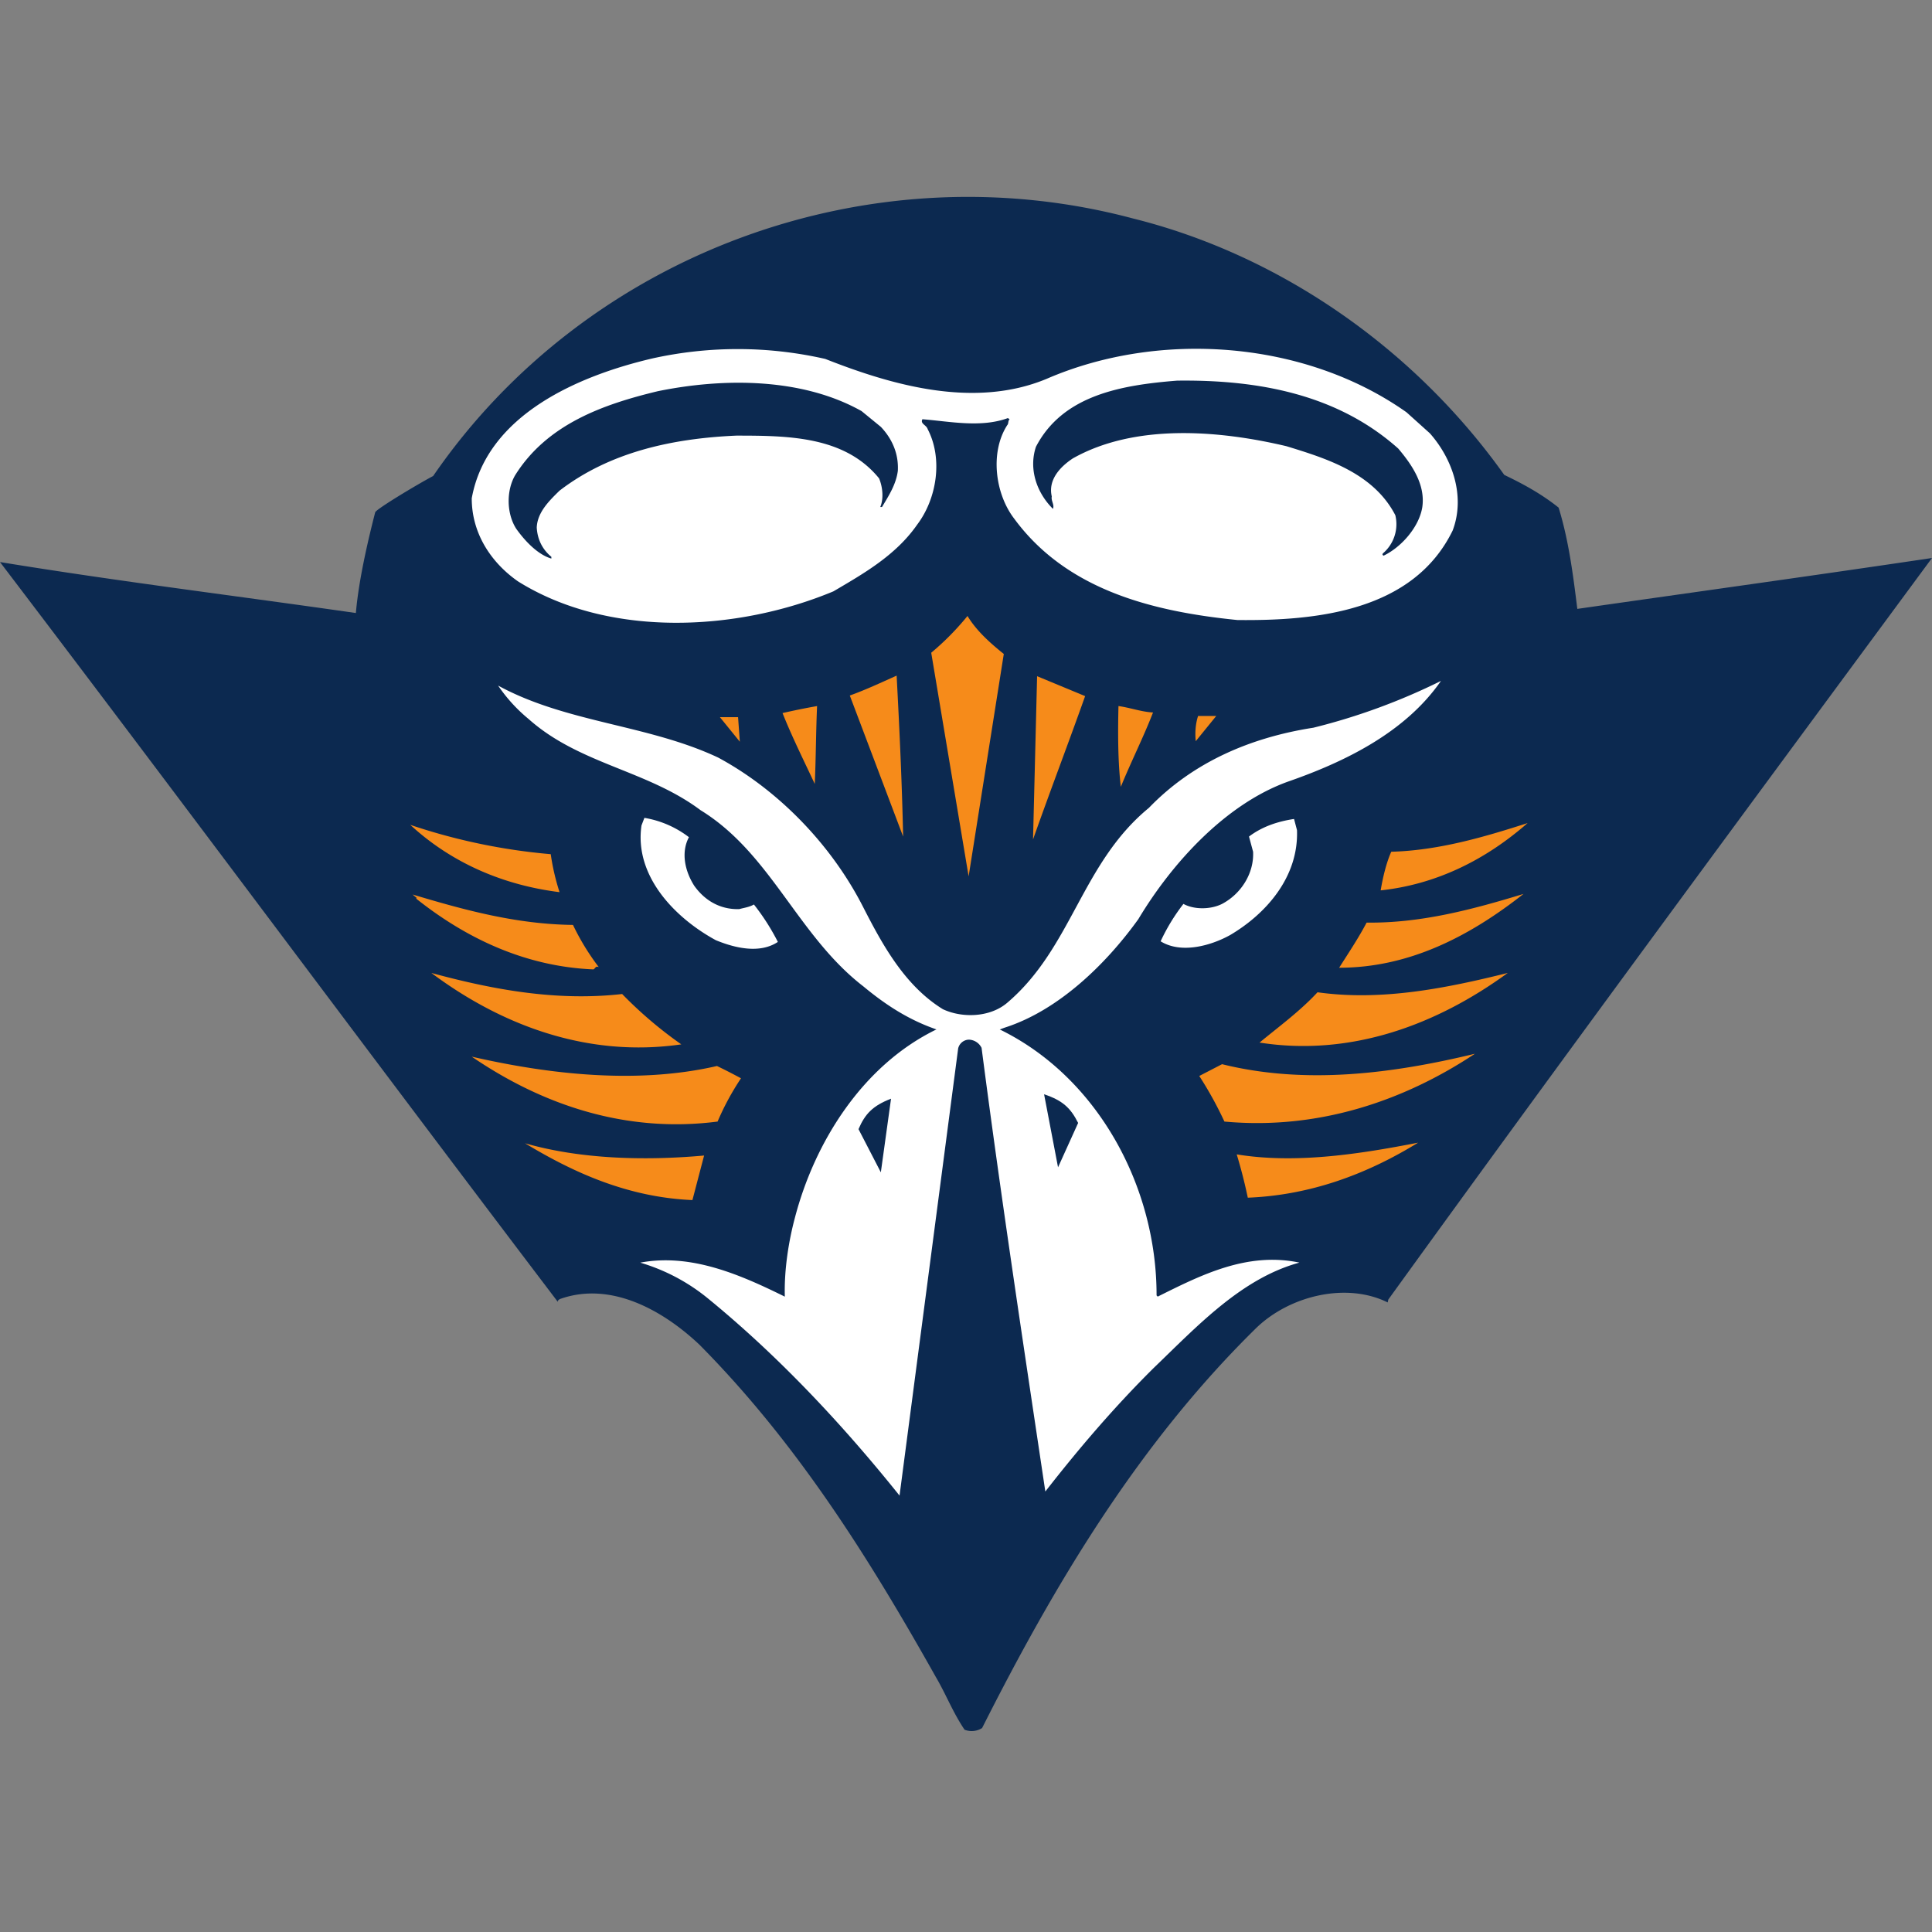 <svg xmlns="http://www.w3.org/2000/svg" fill="none" viewBox="0 0 500 500">
 <rect x="0" y="0" width="500" height="500" fill="#808080" stroke="none"/>
 <g clip-path="url(#12088a)">
  <path fill="#0C2950" d="M389.29 122.9c4.74 2.27 9.54 4.84 14.08 8.47 2.59 8.4 3.72 17.15 4.84 26.21 29.43-4.22 61.07-8.6 91.79-13.17-47.12 63.88-94.39 127.81-140.71 191.92l-.15.74c-10.61-5.27-25.22-1.82-33.93 6.52-30.73 30.1-52.49 66.84-71.04 103.62a5 5 0 0 1-4.54.44c-2.99-4.4-4.89-9.34-7.43-13.63-17.13-30.47-35.72-60.32-61.2-86.03-9.62-9.07-23.05-16.43-36.04-11.82-.26.13-.64.34-.6.75C96.06 273.32 48.33 208.97 0 145.46c30.76 5.03 61.16 8.74 92.1 13.19.78-9.11 3.47-20.1 5-26.06.21-.8 10.7-7.12 15-9.4 39.65-57.68 113.07-84.81 181.15-66.64 37.26 9.26 72.35 33.04 96.04 66.34Z"/>
  <path fill="#fff" d="M370.05 112.14c5.89 6.66 9.22 16.35 5.9 25.15-10.2 20.92-35.3 23.41-55.74 23.17-21.9-2.2-44.13-7.74-57.71-26.2-5.03-6.52-6.31-17.31-1.82-24.24.38-.4.15-1.1.6-1.51l-.44-.31c-7.02 2.58-15.15.84-22.12.3-.63 1.2 1.03 1.44 1.37 2.58 3.97 7.62 2.38 17.95-2.73 24.7-5.56 8-14 12.74-21.67 17.26-25.04 10.44-58.16 12.1-81.63-2.58-7.3-5.1-12-12.77-11.97-21.52 3.95-21.75 27.95-31.79 46.8-36.19a102 102 0 0 1 44.69.14c17.07 6.73 38.43 12.97 57.25 5.17 29.02-12.59 66.68-10.07 93.16 8.63z"/>
  <path fill="#0C2950" d="M361.86 116.08c3.59 4.24 7.12 9.43 6.21 15.3-.9 5.14-5.46 10.25-9.98 12.42-.44-.17-.3-.47-.16-.62a9.9 9.9 0 0 0 3.18-9.84c-5.65-10.93-17.84-14.69-28.17-17.86-17.72-4.2-39.33-5.86-55.3 3.16-3.4 2.25-6.44 5.63-5.44 9.85-.24 1.1.75 2.16.3 3.2-4.25-4.21-6.3-10.35-4.4-16.06 7-13.48 22.34-15.98 36.51-17.12 21.49-.28 41.73 3.72 57.25 17.57m-133.9-5.61c2.96 3.12 4.63 6.98 4.4 11.37-.45 3.52-2.34 6.43-4.1 9.38h-.45c.93-2.23.62-5.18-.3-7.41-8.91-10.98-23.61-11.06-36.95-11.07-16.6.73-32.73 4.25-45.75 14.24-2.68 2.62-5.74 5.6-5.9 9.54.16 2.92 1.36 5.6 3.78 7.58v.46c-3.55-1.04-6.88-4.6-9.1-7.73-2.5-3.9-2.59-9.81-.3-13.79 8.3-13.32 22.95-18.43 36.97-21.8 17.4-3.55 37.5-3.4 52.71 5.15z"/>
  <path fill="#F68B1A" d="m259.78 169.25-9.1 57.55-9.68-57.87a70 70 0 0 0 9.39-9.52c2.2 3.69 5.75 6.93 9.4 9.84Zm-26.05 47.25-13.8-36.5c4.07-1.46 8.04-3.32 12.12-5.15.73 13.8 1.38 27.65 1.68 41.65m47.1-36.35c-4.4 12.4-9.1 24.66-13.48 37.1L268.4 175zm-69.37 2.58c-.3 6.63-.3 13.64-.6 20.15-2.63-5.64-5.9-12.2-8.34-18.34 2.9-.66 5.85-1.27 8.94-1.81m86.94 1.66c-2.44 6.34-5.7 12.77-8.33 19.24-.77-6.4-.77-14.07-.61-20.9 2.9.38 5.85 1.49 8.94 1.66m11.06 7.43c-.21-2.04-.1-4.36.6-6.52h4.7zm-117.99.14-5.16-6.36h4.7z"/>
  <path fill="#fff" d="M178.3 216.65c-2.14 4.02-1 8.85 1.36 12.57 2.74 3.86 6.75 6.2 11.65 6.06 1.23-.35 2.6-.5 3.8-1.2a58 58 0 0 1 6.2 9.69c-4.78 3.17-11.3 1.51-16.06-.45-10.88-5.93-21.13-16.83-19.23-29.7l.75-1.96a26 26 0 0 1 11.52 5Zm157.36-1.81c.45 12.16-8.05 21.69-17.3 27.15-5.06 2.8-12.7 4.9-17.99 1.62a50 50 0 0 1 5.9-9.68c2.75 1.5 6.99 1.5 10 0 4.97-2.63 8.3-7.96 8.03-13.5l-1.06-3.93c3.34-2.53 7.32-3.9 11.66-4.55z"/>
  <path fill="#F68B1A" d="M395.34 213.01c-10.96 9.6-23.71 15.88-38.02 17.42.52-3.18 1.44-7.12 2.74-10 12.13-.33 23.86-3.74 35.28-7.42m-252.81 8.05a59 59 0 0 0 2.28 9.83c-14.3-1.78-27.74-7.38-38.63-17.42a155 155 0 0 0 36.35 7.59m251.75 10.29c-14 11.02-29.66 19.1-47.71 19.1 2.48-3.9 5.03-7.72 7.11-11.68 14.11.18 27.57-3.45 40.6-7.42m-245.99 8.02a62 62 0 0 0 6.67 10.91c-.87-.35-.84.31-1.37.6-17.63-.73-32.96-8.03-45.9-18.33l.17-.15-1.08-.9c13.02 3.88 26.56 7.69 41.51 7.87m12.72 17.88a107 107 0 0 0 15.31 13.03c-24.16 3.5-46.46-4.87-64.68-18.48 15.55 4.22 32.19 7.4 49.37 5.45m229.19-5.45c-18.23 13.3-40.42 21.74-64.23 18.02 4.66-3.88 10.41-8.05 15-13.02 16.6 2.33 33.34-1.05 49.22-5Zm-73.32 38.46a97 97 0 0 0-6.51-11.8l5.9-3.05c21.67 5.38 44.3 2.41 65.44-2.7-18.6 12.34-40.75 19.76-64.82 17.55Zm-131.33-14.38q2.98 1.43 6.22 3.18a69 69 0 0 0-6.06 11.2c-23.6 3.05-45.2-4.21-63.62-16.8 19.84 4.55 42.71 7.21 63.46 2.42m181.46 19.84c-13.36 8.22-27.98 13.6-44.08 14.24a130 130 0 0 0-2.87-11.21c15.19 2.5 31.8-.07 46.95-3.03m-184.79 3.33-3.02 11.53c-16.32-.7-30.25-6.79-43.32-14.7 14.27 4.1 30.9 4.56 46.34 3.17"/>
  <path fill="#fff" d="M258.57 266.34c25.48 12.34 40.79 40.71 40.75 68.92l.3.3c11.06-5.5 23.06-11.66 36.66-8.8-15 4.1-26.39 16.4-37.73 27.29-10.16 10.08-19.25 20.71-28.02 31.95-5.62-37.62-11.6-77.02-16.5-114.82a3.8 3.8 0 0 0-3.35-2.12 2.94 2.94 0 0 0-2.71 2.28L232.8 387.06c-14.79-18.47-31.52-36.33-49.97-51.34a50 50 0 0 0-17.13-8.95c13.2-2.5 26.09 3.22 37.41 8.8-.2-7.1 1.05-14.55 2.58-20.3 5.05-19.5 17.46-39.6 36.81-48.93 0 0 8.39-4.1 16.06 0Z"/>
  <path fill="#0C2950" d="m227.96 303.4-5.78-11.18c1.7-3.95 3.68-6.05 8.42-7.88z"/>
  <path fill="#fff" d="M242.43 266.44c-7.14-2.44-13.14-6.3-19-11.17-17.03-13.14-23.87-34.37-42.12-45.59-13.9-10.4-31.38-11.88-44.53-23.62a41 41 0 0 1-7.87-8.63c17.72 9.66 38.77 10.07 56.95 18.63 15.8 8.52 29.48 22.83 37.57 38.78 4.92 9.6 10.71 20.27 20.6 26.35 5 2.33 12.18 2.14 16.65-1.68 16.77-14.28 19.18-36.08 36.65-50.43 11.5-11.92 26.44-18.24 42.58-20.75a162 162 0 0 0 33.01-12.11c-9.29 13.41-25 20.98-39.53 26.04-16.2 5.8-30.09 21.1-38.78 35.6-8.49 11.83-20.76 23.6-34.38 28.02-4 1.36-6.23 3.45-17.8.56"/>
  <path fill="#0C2950" d="m273.82 302.1 5.2-11.48c-1.92-3.84-4-5.83-8.81-7.42z"/>
 </g>
 <defs>
  <clipPath id="12088a">
   <path fill="#fff" d="M0 0h500v500H0z"/>
  </clipPath>
 </defs>
</svg>
